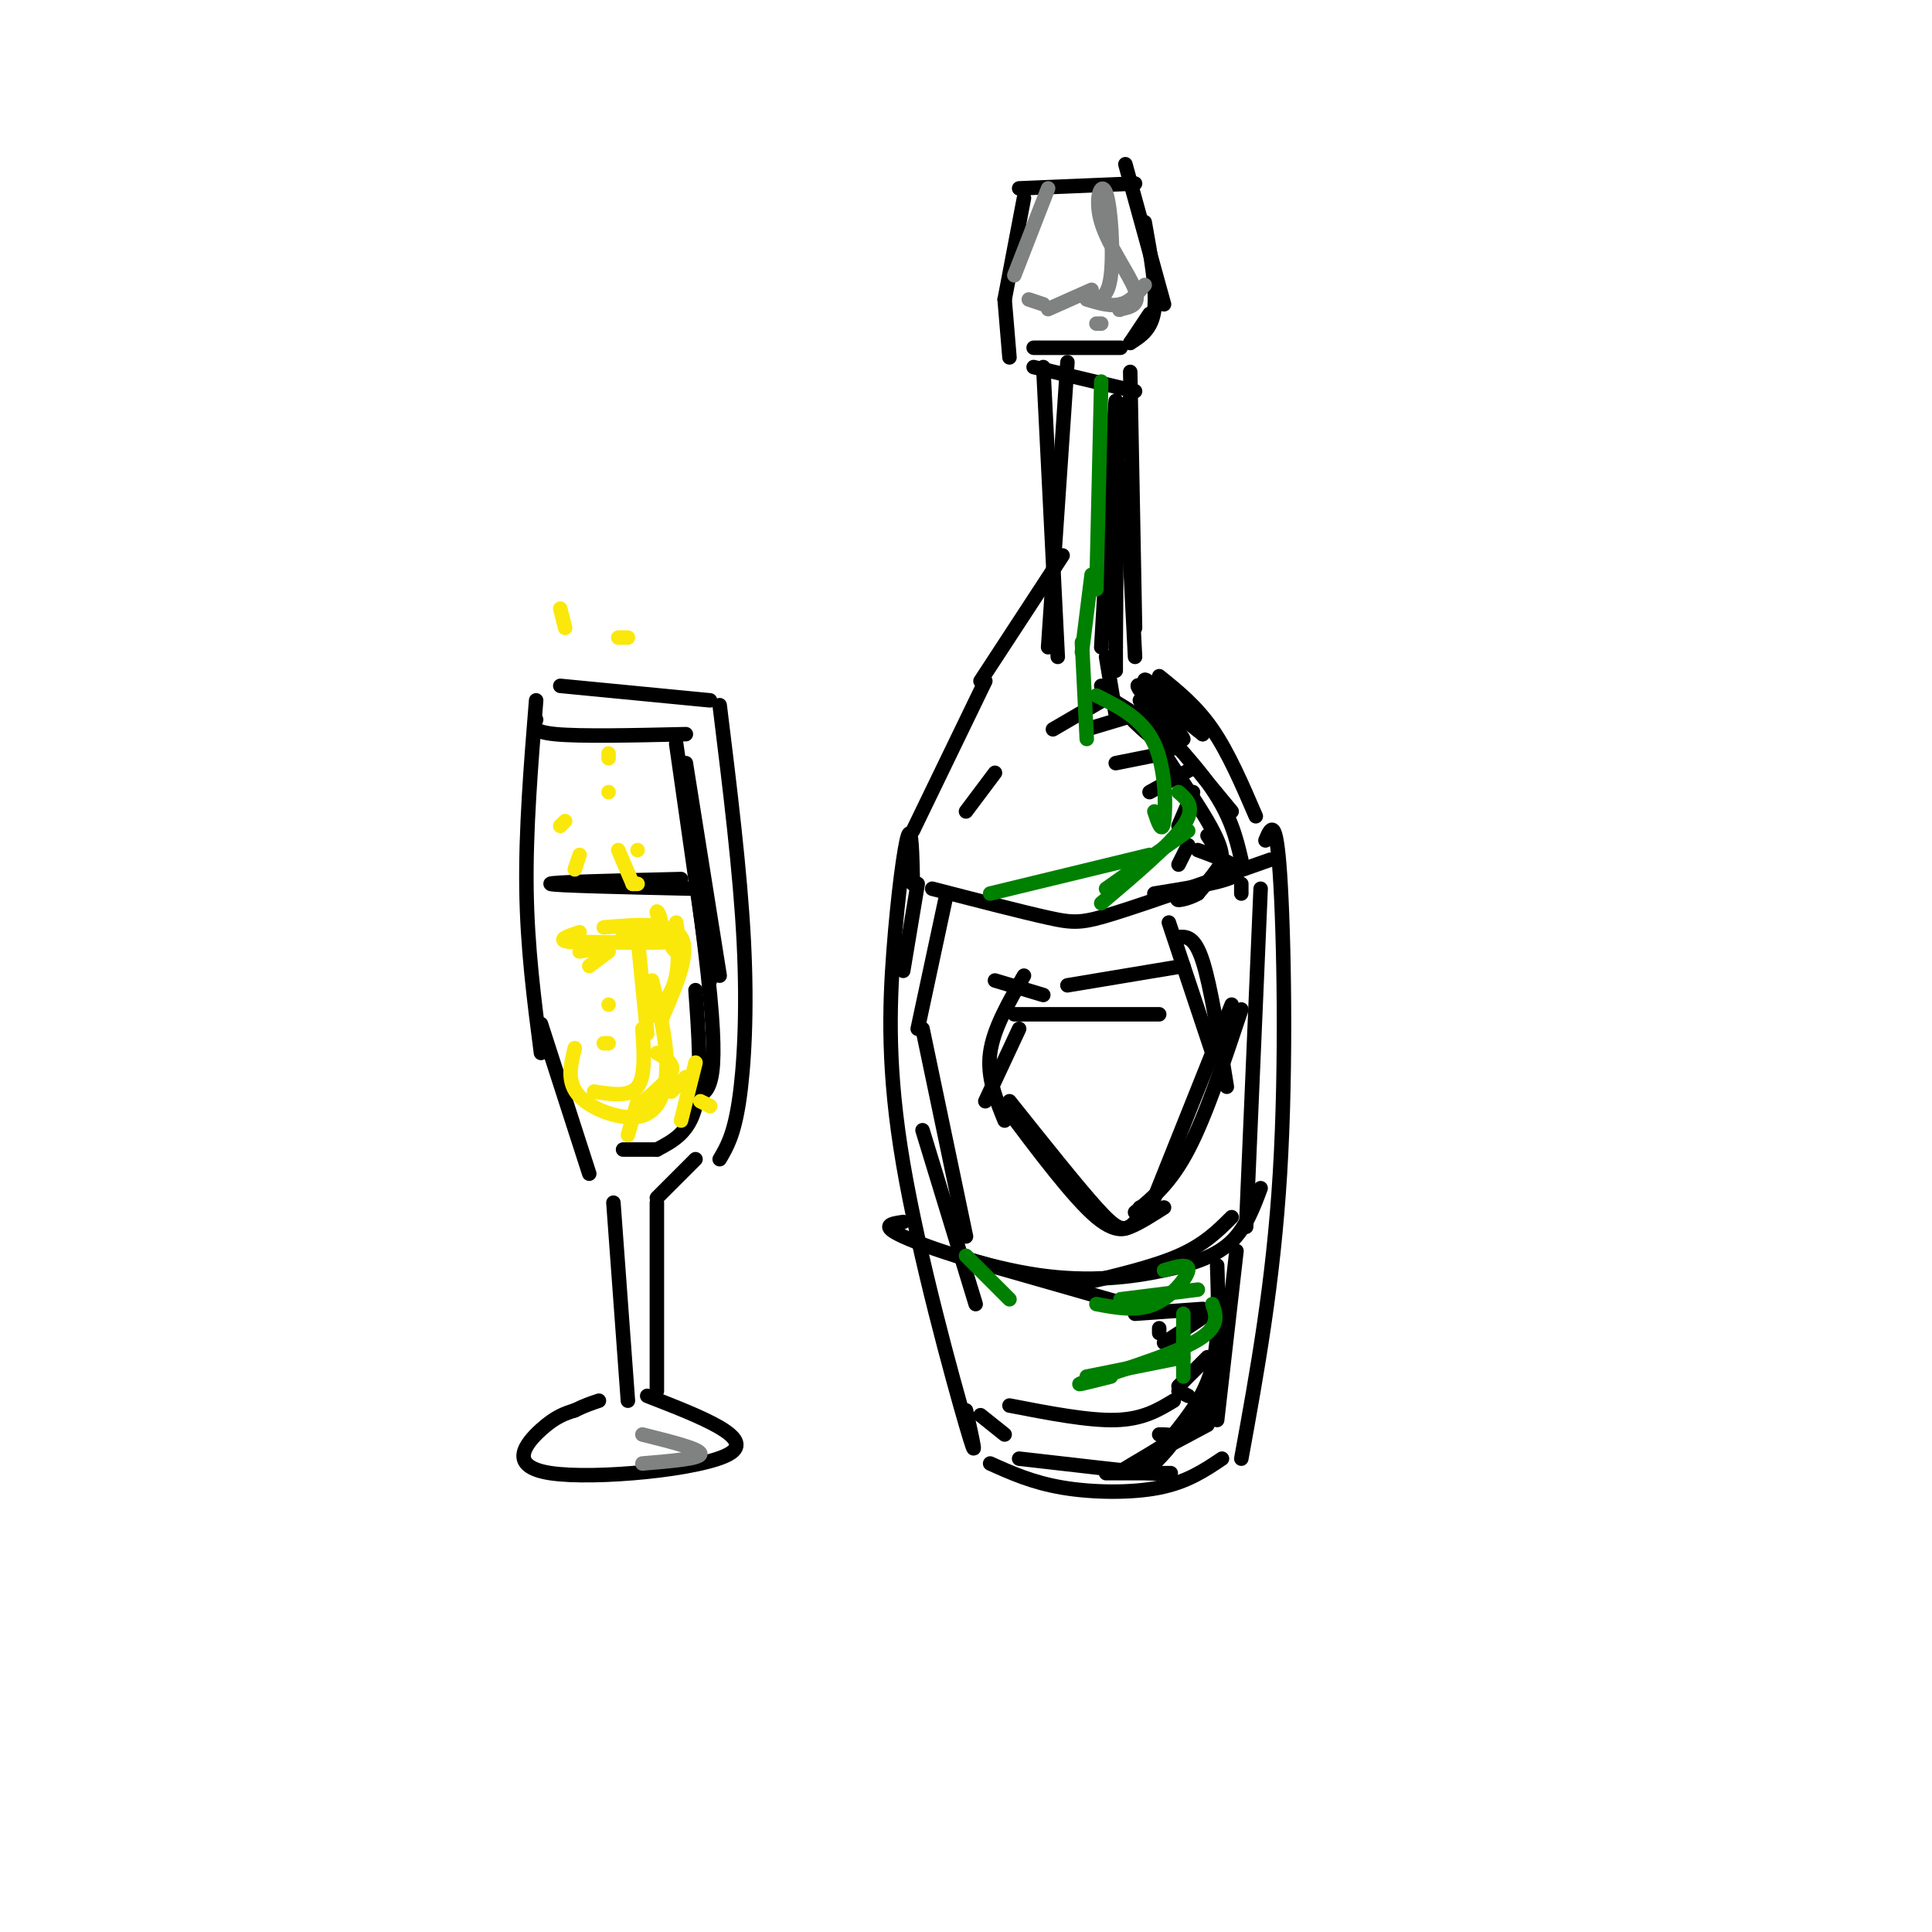 <svg viewBox='0 0 400 400' version='1.1' xmlns='http://www.w3.org/2000/svg' xmlns:xlink='http://www.w3.org/1999/xlink'><g fill='none' stroke='#000000' stroke-width='3' stroke-linecap='round' stroke-linejoin='round'><path d='M262,174c1.089,-2.622 2.178,-5.244 3,7c0.822,12.244 1.378,39.356 0,62c-1.378,22.644 -4.689,40.822 -8,59'/><path d='M189,183c-0.126,-6.046 -0.252,-12.093 -1,-10c-0.748,2.093 -2.118,12.324 -3,24c-0.882,11.676 -1.276,24.797 2,44c3.276,19.203 10.222,44.486 13,54c2.778,9.514 1.389,3.257 0,-3'/><path d='M253,302c-3.600,2.422 -7.200,4.844 -13,6c-5.800,1.156 -13.800,1.044 -20,0c-6.200,-1.044 -10.600,-3.022 -15,-5'/><path d='M260,169c-2.833,-6.583 -5.667,-13.167 -9,-18c-3.333,-4.833 -7.167,-7.917 -11,-11'/><path d='M189,172c0.000,0.000 15.000,-31.000 15,-31'/><path d='M235,136c0.000,0.000 -2.000,-39.000 -2,-39'/><path d='M203,141c0.000,0.000 17.000,-26.000 17,-26'/><path d='M217,134c0.000,0.000 4.000,-59.000 4,-59'/><path d='M219,136c0.000,0.000 -3.000,-60.000 -3,-60'/><path d='M235,130c0.000,0.000 -1.000,-53.000 -1,-53'/><path d='M235,81c0.000,0.000 -21.000,-5.000 -21,-5'/><path d='M232,72c0.000,0.000 -18.000,0.000 -18,0'/><path d='M234,71c0.000,0.000 4.000,-6.000 4,-6'/><path d='M234,71c2.250,-1.417 4.500,-2.833 5,-7c0.500,-4.167 -0.750,-11.083 -2,-18'/><path d='M241,63c0.000,0.000 -8.000,-29.000 -8,-29'/><path d='M235,38c0.000,0.000 -24.000,1.000 -24,1'/><path d='M212,41c0.000,0.000 -4.000,21.000 -4,21'/><path d='M208,62c0.000,0.000 1.000,12.000 1,12'/><path d='M263,178c-12.489,4.400 -24.978,8.800 -32,11c-7.022,2.200 -8.578,2.200 -14,1c-5.422,-1.200 -14.711,-3.600 -24,-6'/><path d='M261,246c-1.515,4.059 -3.030,8.118 -6,11c-2.970,2.882 -7.394,4.587 -14,6c-6.606,1.413 -15.394,2.534 -26,1c-10.606,-1.534 -23.030,-5.724 -28,-8c-4.970,-2.276 -2.485,-2.638 0,-3'/><path d='M200,256c0.000,0.000 -9.000,-43.000 -9,-43'/><path d='M190,183c0.000,0.000 -3.000,18.000 -3,18'/><path d='M196,185c0.000,0.000 -6.000,28.000 -6,28'/><path d='M191,234c0.000,0.000 11.000,36.000 11,36'/><path d='M198,260c0.000,0.000 35.000,10.000 35,10'/><path d='M223,266c7.833,-1.833 15.667,-3.667 21,-6c5.333,-2.333 8.167,-5.167 11,-8'/><path d='M258,254c0.000,0.000 3.000,-70.000 3,-70'/><path d='M257,185c0.000,0.000 0.000,-2.000 0,-2'/><path d='M256,259c0.000,0.000 -4.000,35.000 -4,35'/><path d='M250,295c-8.644,4.622 -17.289,9.244 -17,9c0.289,-0.244 9.511,-5.356 14,-9c4.489,-3.644 4.244,-5.822 4,-8'/><path d='M243,297c3.250,-4.083 6.500,-8.167 8,-14c1.500,-5.833 1.250,-13.417 1,-21'/><path d='M257,178c-1.115,-4.726 -2.230,-9.451 -7,-16c-4.770,-6.549 -13.196,-14.920 -13,-13c0.196,1.920 9.014,14.132 13,21c3.986,6.868 3.139,8.391 2,10c-1.139,1.609 -2.569,3.305 -4,5'/><path d='M248,185c-2.024,1.202 -5.083,1.708 -4,1c1.083,-0.708 6.310,-2.631 8,-5c1.690,-2.369 -0.155,-5.185 -2,-8'/><path d='M231,148c0.000,0.000 -2.000,-12.000 -2,-12'/><path d='M228,134c0.000,0.000 2.000,-34.000 2,-34'/><path d='M230,113c1.101,-17.161 2.202,-34.321 2,-29c-0.202,5.321 -1.708,33.125 -2,32c-0.292,-1.125 0.631,-31.179 1,-33c0.369,-1.821 0.185,24.589 0,51'/><path d='M231,134c0.000,8.500 0.000,4.250 0,0'/><path d='M228,142c3.833,4.317 7.667,8.634 11,11c3.333,2.366 6.167,2.780 3,0c-3.167,-2.780 -12.334,-8.756 -12,-8c0.334,0.756 10.170,8.244 12,8c1.830,-0.244 -4.344,-8.220 -4,-8c0.344,0.220 7.208,8.636 7,8c-0.208,-0.636 -7.488,-10.325 -8,-12c-0.512,-1.675 5.744,4.662 12,11'/><path d='M249,152c-1.417,-1.000 -10.958,-9.000 -13,-10c-2.042,-1.000 3.417,5.000 5,7c1.583,2.000 -0.708,0.000 -3,-2'/><path d='M236,145c0.000,0.000 19.000,23.000 19,23'/><path d='M230,144c0.000,0.000 -12.000,7.000 -12,7'/><path d='M235,148c0.000,0.000 -10.000,3.000 -10,3'/><path d='M241,156c0.000,0.000 -10.000,2.000 -10,2'/><path d='M247,159c0.000,0.000 -9.000,5.000 -9,5'/><path d='M247,164c0.000,0.000 -3.000,7.000 -3,7'/><path d='M246,175c0.000,0.000 -2.000,4.000 -2,4'/><path d='M248,176c4.750,1.750 9.500,3.500 8,5c-1.500,1.500 -9.250,2.750 -17,4'/><path d='M240,275c0.000,0.000 0.000,1.000 0,1'/><path d='M249,271c0.000,0.000 -14.000,1.000 -14,1'/><path d='M247,273c2.000,-0.917 4.000,-1.833 3,-1c-1.000,0.833 -5.000,3.417 -9,6'/><path d='M250,281c0.000,0.000 -6.000,6.000 -6,6'/><path d='M244,288c0.000,0.000 2.000,1.000 2,1'/><path d='M240,297c1.583,0.000 3.167,0.000 3,1c-0.167,1.000 -2.083,3.000 -4,5'/><path d='M238,305c2.750,0.000 5.500,0.000 4,0c-1.500,0.000 -7.250,0.000 -13,0'/><path d='M234,304c3.917,0.667 7.833,1.333 4,1c-3.833,-0.333 -15.417,-1.667 -27,-3'/><path d='M243,290c-3.167,1.917 -6.333,3.833 -12,4c-5.667,0.167 -13.833,-1.417 -22,-3'/><path d='M203,293c0.000,0.000 5.000,4.000 5,4'/><path d='M206,160c0.000,0.000 -6.000,8.000 -6,8'/><path d='M149,240c1.467,-2.489 2.933,-4.978 4,-12c1.067,-7.022 1.733,-18.578 1,-33c-0.733,-14.422 -2.867,-31.711 -5,-49'/><path d='M147,145c0.000,0.000 -31.000,-3.000 -31,-3'/><path d='M111,149c-0.583,1.250 -1.167,2.500 4,3c5.167,0.500 16.083,0.250 27,0'/><path d='M111,145c-1.083,13.417 -2.167,26.833 -2,39c0.167,12.167 1.583,23.083 3,34'/><path d='M112,212c0.000,0.000 10.000,31.000 10,31'/><path d='M144,240c0.000,0.000 -8.000,8.000 -8,8'/><path d='M136,249c0.000,0.000 0.000,39.000 0,39'/><path d='M127,249c0.000,0.000 3.000,41.000 3,41'/><path d='M134,289c11.268,4.375 22.536,8.750 17,12c-5.536,3.250 -27.875,5.375 -37,4c-9.125,-1.375 -5.036,-6.250 -2,-9c3.036,-2.750 5.018,-3.375 7,-4'/><path d='M119,292c2.000,-1.000 3.500,-1.500 5,-2'/><path d='M141,182c-13.750,0.333 -27.500,0.667 -27,1c0.500,0.333 15.250,0.667 30,1'/><path d='M142,158c0.000,0.000 7.000,44.000 7,44'/><path d='M142,159c0.000,0.000 6.000,41.000 6,41'/><path d='M140,154c0.000,0.000 7.000,49.000 7,49'/><path d='M141,159c2.467,17.911 4.933,35.822 6,47c1.067,11.178 0.733,15.622 0,18c-0.733,2.378 -1.867,2.689 -3,3'/><path d='M144,205c0.667,9.250 1.333,18.500 0,24c-1.333,5.500 -4.667,7.250 -8,9'/><path d='M136,238c0.000,0.000 -7.000,0.000 -7,0'/></g>
<g fill='none' stroke='#fae80b' stroke-width='3' stroke-linecap='round' stroke-linejoin='round'><path d='M147,229c0.000,0.000 0.000,0.000 0,0'/><path d='M147,229c0.000,0.000 -2.000,-1.000 -2,-1'/><path d='M141,232c0.000,0.000 3.000,-12.000 3,-12'/><path d='M142,223c-1.417,1.417 -2.833,2.833 -3,3c-0.167,0.167 0.917,-0.917 2,-2'/><path d='M132,228c0.000,0.000 -2.000,7.000 -2,7'/><path d='M132,229c3.167,-2.583 6.333,-5.167 7,-7c0.667,-1.833 -1.167,-2.917 -3,-4'/><path d='M134,211c2.574,-2.303 5.149,-4.605 6,-9c0.851,-4.395 -0.021,-10.881 0,-11c0.021,-0.119 0.937,6.129 0,6c-0.937,-0.129 -3.726,-6.637 -4,-8c-0.274,-1.363 1.968,2.418 0,4c-1.968,1.582 -8.145,0.964 -7,1c1.145,0.036 9.613,0.724 9,1c-0.613,0.276 -10.306,0.138 -20,0'/><path d='M118,195c-3.000,-0.333 -0.500,-1.167 2,-2'/><path d='M125,192c7.000,-0.583 14.000,-1.167 16,2c2.000,3.167 -1.000,10.083 -4,17'/><path d='M135,203c1.452,5.881 2.905,11.762 3,17c0.095,5.238 -1.167,9.833 -5,11c-3.833,1.167 -10.238,-1.095 -13,-4c-2.762,-2.905 -1.881,-6.452 -1,-10'/><path d='M123,226c3.667,0.583 7.333,1.167 9,-1c1.667,-2.167 1.333,-7.083 1,-12'/><path d='M134,214c0.000,0.000 -2.000,-20.000 -2,-20'/><path d='M126,196c0.000,0.000 -6.000,1.000 -6,1'/><path d='M126,197c0.000,0.000 -4.000,3.000 -4,3'/><path d='M126,208c0.000,0.000 0.000,0.000 0,0'/><path d='M125,216c0.000,0.000 1.000,0.000 1,0'/><path d='M131,183c0.000,0.000 1.000,0.000 1,0'/><path d='M131,183c0.000,0.000 -3.000,-7.000 -3,-7'/><path d='M116,171c0.000,0.000 1.000,-1.000 1,-1'/><path d='M126,164c0.000,0.000 0.000,0.000 0,0'/><path d='M132,176c0.000,0.000 0.000,0.000 0,0'/><path d='M119,180c0.000,0.000 1.000,-3.000 1,-3'/><path d='M126,157c0.000,0.000 0.000,-1.000 0,-1'/><path d='M117,130c0.000,0.000 -1.000,-4.000 -1,-4'/><path d='M128,132c0.000,0.000 2.000,0.000 2,0'/></g>
<g fill='none' stroke='#000000' stroke-width='3' stroke-linecap='round' stroke-linejoin='round'><path d='M212,202c-3.167,5.500 -6.333,11.000 -7,16c-0.667,5.000 1.167,9.500 3,14'/><path d='M208,229c7.156,9.533 14.311,19.067 19,23c4.689,3.933 6.911,2.267 8,1c1.089,-1.267 1.044,-2.133 1,-3'/><path d='M235,251c3.667,-3.000 7.333,-6.000 11,-13c3.667,-7.000 7.333,-18.000 11,-29'/><path d='M254,225c-1.667,-10.417 -3.333,-20.833 -5,-26c-1.667,-5.167 -3.333,-5.083 -5,-5'/><path d='M245,200c0.000,0.000 -24.000,4.000 -24,4'/><path d='M216,206c0.000,0.000 -10.000,-3.000 -10,-3'/><path d='M240,210c0.000,0.000 -30.000,0.000 -30,0'/><path d='M211,213c0.000,0.000 -7.000,15.000 -7,15'/><path d='M209,228c6.978,8.756 13.956,17.511 18,22c4.044,4.489 5.156,4.711 7,4c1.844,-0.711 4.422,-2.356 7,-4'/><path d='M239,248c0.000,0.000 16.000,-40.000 16,-40'/><path d='M251,218c0.000,0.000 -9.000,-27.000 -9,-27'/></g>
<g fill='none' stroke='#008000' stroke-width='3' stroke-linecap='round' stroke-linejoin='round'><path d='M245,272c0.000,0.000 0.000,13.000 0,13'/><path d='M245,281c0.000,0.000 -20.000,4.000 -20,4'/><path d='M230,285c-4.467,1.133 -8.933,2.267 -5,1c3.933,-1.267 16.267,-4.933 22,-8c5.733,-3.067 4.867,-5.533 4,-8'/><path d='M248,267c0.000,0.000 -16.000,2.000 -16,2'/><path d='M241,263c2.622,-0.778 5.244,-1.556 5,0c-0.244,1.556 -3.356,5.444 -7,7c-3.644,1.556 -7.822,0.778 -12,0'/><path d='M209,269c0.000,0.000 -9.000,-9.000 -9,-9'/><path d='M229,184c0.000,0.000 17.000,-12.000 17,-12'/><path d='M238,177c0.000,0.000 -33.000,8.000 -33,8'/><path d='M228,187c7.167,-6.083 14.333,-12.167 17,-16c2.667,-3.833 0.833,-5.417 -1,-7'/><path d='M239,168c0.800,2.400 1.600,4.800 2,2c0.400,-2.800 0.400,-10.800 -2,-16c-2.400,-5.200 -7.200,-7.600 -12,-10'/><path d='M225,153c0.000,0.000 -1.000,-20.000 -1,-20'/><path d='M224,135c0.000,0.000 2.000,-16.000 2,-16'/><path d='M227,122c0.000,0.000 1.000,-43.000 1,-43'/></g>
<g fill='none' stroke='#808282' stroke-width='3' stroke-linecap='round' stroke-linejoin='round'><path d='M225,62c2.500,0.750 5.000,1.500 7,1c2.000,-0.500 3.500,-2.250 5,-4'/><path d='M226,62c1.713,-0.112 3.426,-0.223 4,-5c0.574,-4.777 0.010,-14.219 -1,-17c-1.010,-2.781 -2.464,1.097 -1,6c1.464,4.903 5.847,10.829 7,14c1.153,3.171 -0.923,3.585 -3,4'/><path d='M232,64c-0.500,0.500 -0.250,-0.250 0,-1'/><path d='M226,60c0.000,0.000 -9.000,4.000 -9,4'/><path d='M216,63c0.000,0.000 -3.000,-1.000 -3,-1'/><path d='M227,67c0.000,0.000 1.000,0.000 1,0'/><path d='M210,57c0.000,0.000 7.000,-18.000 7,-18'/><path d='M133,297c6.000,1.500 12.000,3.000 12,4c0.000,1.000 -6.000,1.500 -12,2'/></g>
</svg>